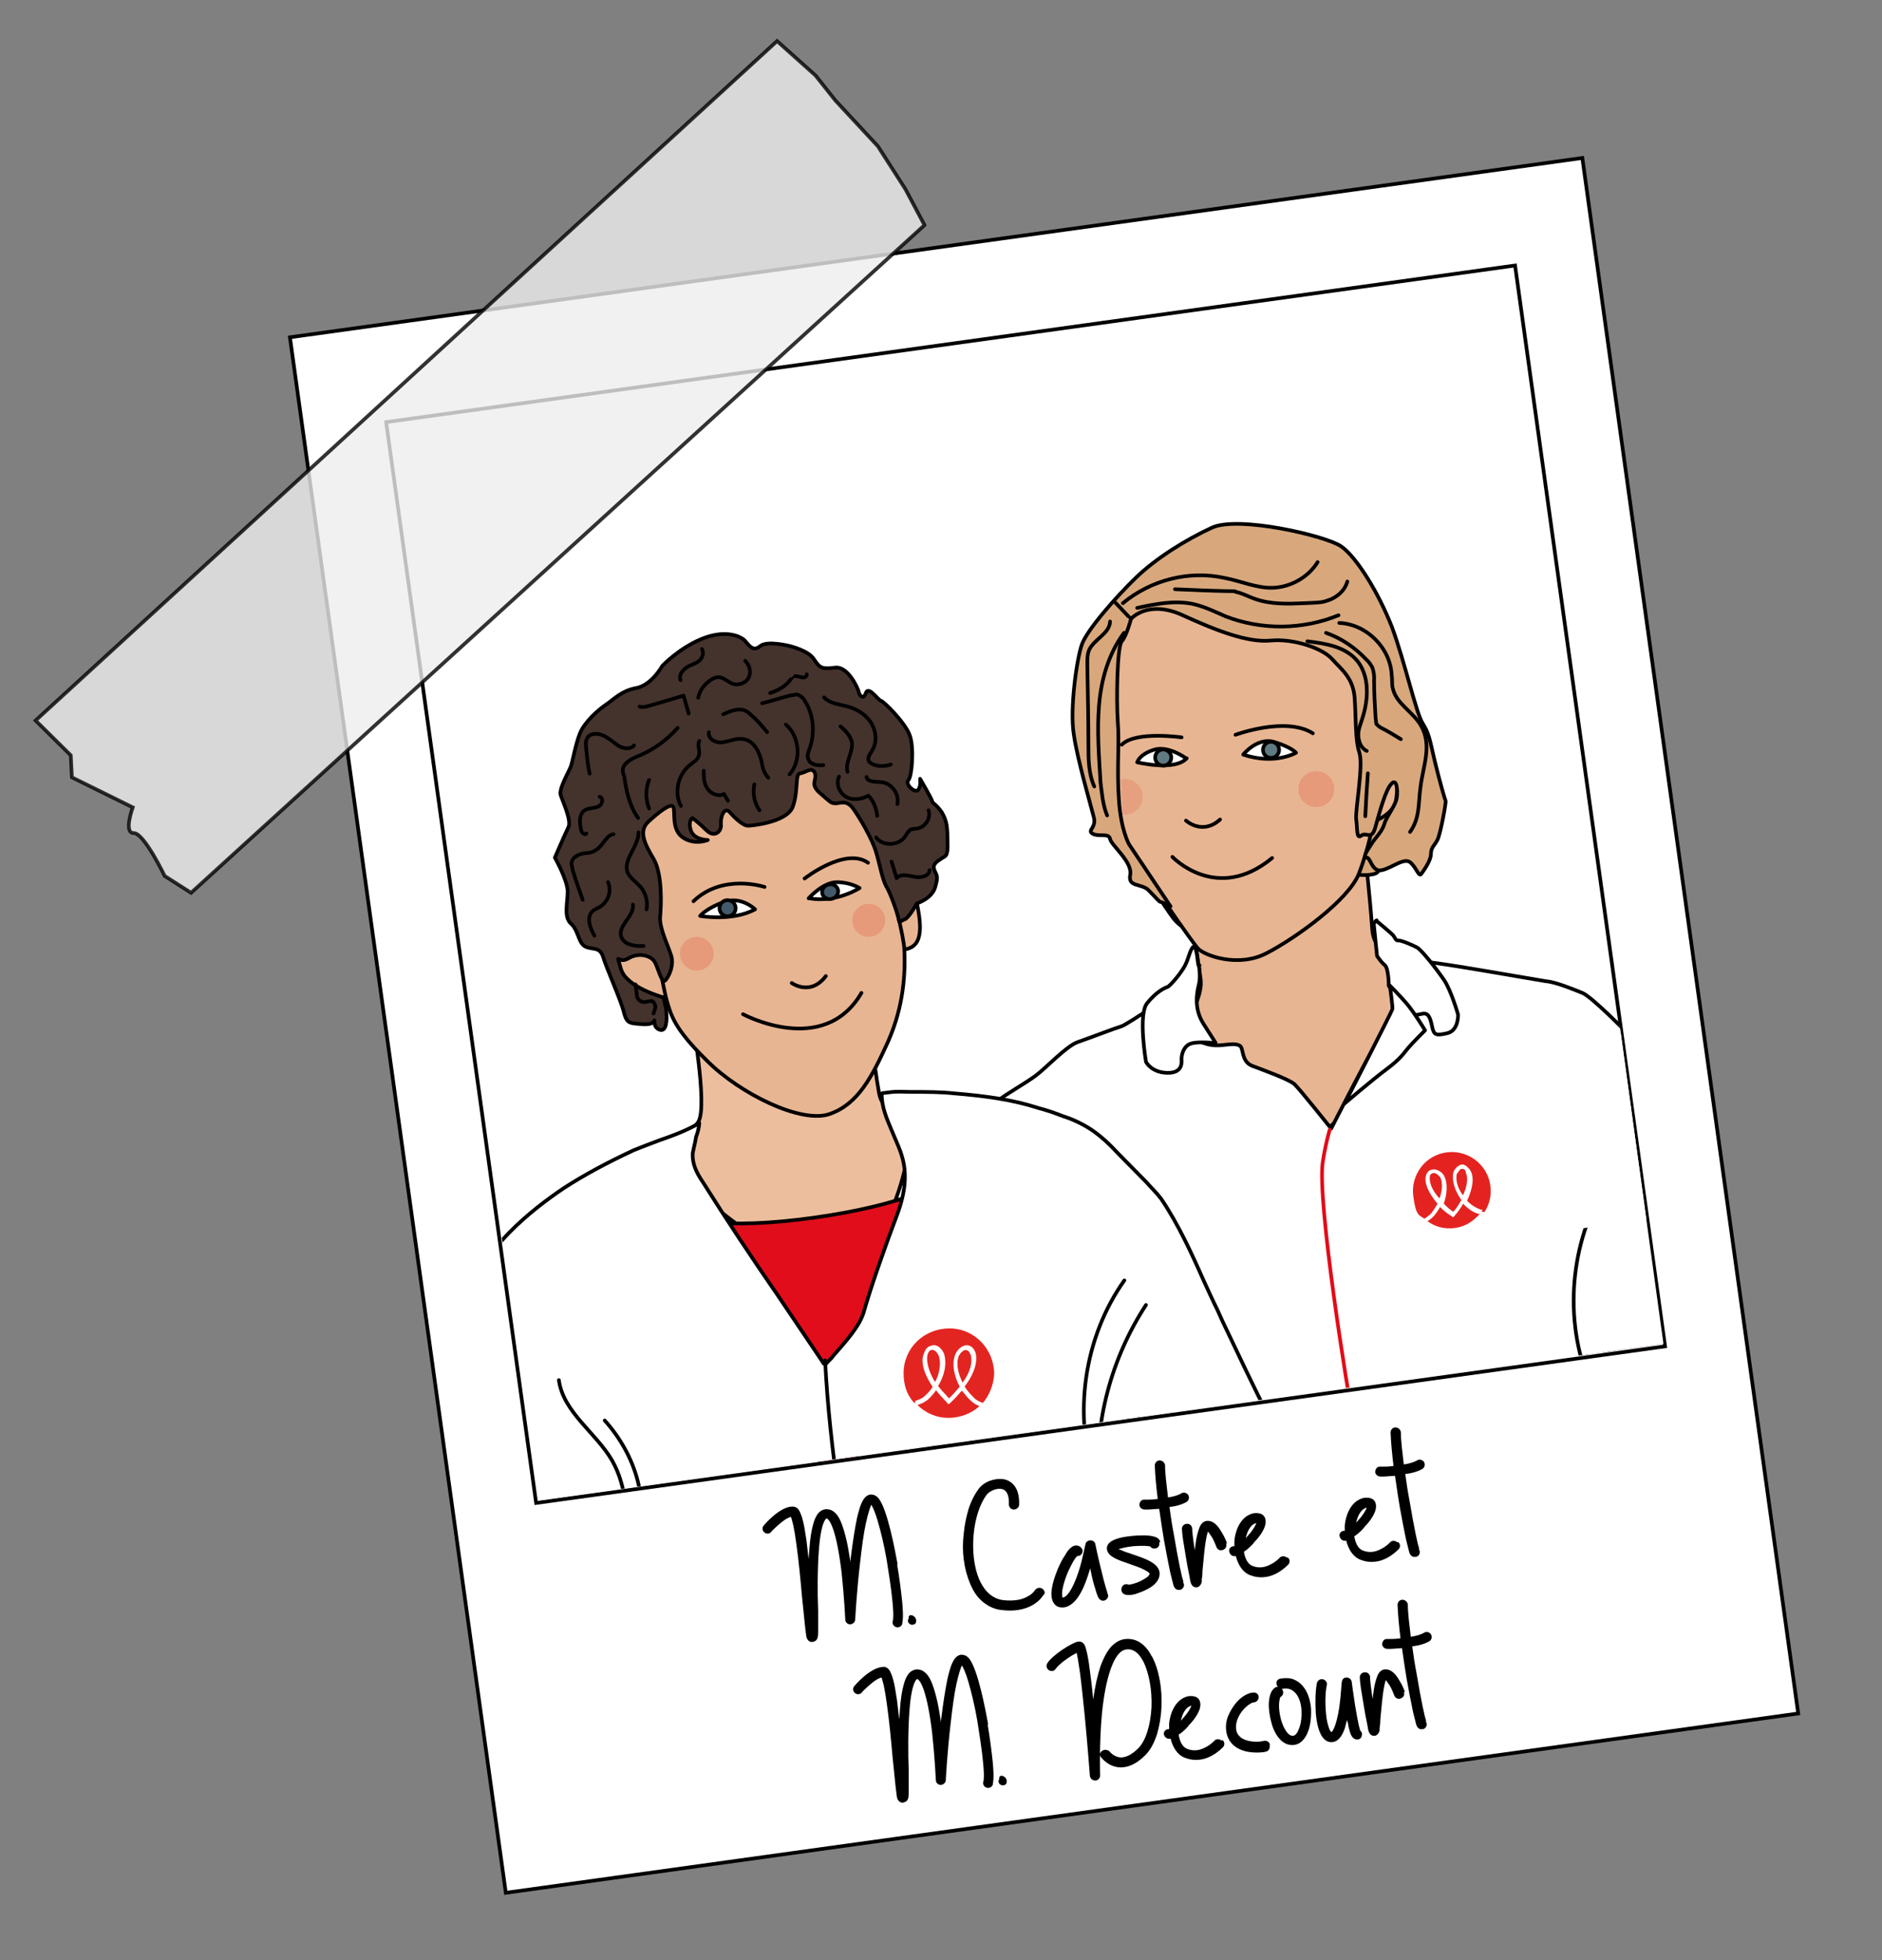 <?xml version="1.0" encoding="UTF-8"?>
<svg id="Calque_1" xmlns="http://www.w3.org/2000/svg" version="1.1" xmlns:xlink="http://www.w3.org/1999/xlink" viewBox="0 0 513.2 534.6">
  <rect x="0" y="0" width="513.2" height="534.6" fill="#808080" stroke="none"/>
  <!-- Generator: Adobe Illustrator 29.3.1, SVG Export Plug-In . SVG Version: 2.1.0 Build 151)  -->
  <defs>
    <style>
      .st0, .st1, .st2, .st3, .st4, .st5, .st6, .st7, .st8, .st9, .st10, .st11, .st12, .st13 {
        stroke: #000;
      }

      .st0, .st14, .st8 {
        fill: none;
      }

      .st0, .st9 {
        stroke-miterlimit: 10;
      }

      .st1 {
        fill: #883843;
      }

      .st1, .st2, .st3, .st4, .st5, .st7, .st8, .st15, .st10, .st11, .st12, .st13 {
        stroke-linecap: round;
        stroke-linejoin: round;
      }

      .st2 {
        fill: #d6d1ce;
      }

      .st16, .st5, .st15, .st9 {
        fill: #fff;
      }

      .st3 {
        fill: #edbe9d;
      }

      .st4 {
        fill: #e20d1b;
      }

      .st6 {
        fill: #ededed;
        opacity: .8;
        stroke-miterlimit: 10;
      }

      .st6, .st17, .st18, .st19 {
        isolation: isolate;
      }

      .st20 {
        clip-path: url(#clippath-1);
      }

      .st7 {
        fill: #5f7a83;
      }

      .st15 {
        stroke: #e30a18;
      }

      .st10 {
        fill: #e8b592;
      }

      .st18 {
        opacity: .5;
      }

      .st18, .st19 {
        fill: #e48163;
      }

      .st21 {
        fill: #e42320;
      }

      .st19 {
        opacity: .4;
      }

      .st11 {
        fill: #445a6b;
      }

      .st22 {
        clip-path: url(#clippath-2);
      }

      .st12 {
        fill: #d8a87c;
      }

      .st23 {
        clip-path: url(#clippath);
      }

      .st24 {
        fill: #e32521;
      }

      .st13 {
        fill: #44332c;
      }
    </style>
    <clipPath id="clippath">
      <polygon class="st14" points="105.3 115.1 413.2 72.2 453.6 366.5 147 409.2 105.3 115.1"/>
    </clipPath>
    <clipPath id="clippath-1">
      <rect class="st14" x="226" y="138.4" width="240" height="249" transform="translate(-33 50.3) rotate(-7.9)"/>
    </clipPath>
    <clipPath id="clippath-2">
      <path class="st14" d="M305.8,214.9c.1,1.9.2,4.4.3,6.3l.2,1.5c0,.1-.6.3-.6.4,0,0,.3.1.5.2l1.7-.2c1.1-.4,2.2-1.2,2.8-2.1.6-1,1-2.2,1.3-3.4.3-1.4.2-3-.6-4.2-.6-.8-1.4-1.4-2.3-1.9-1.1-.4-2.6-.8-3.7,0s.3.3.3,1.2v2.1Z"/>
    </clipPath>
  </defs>
  <g id="Calque_11" data-name="Calque_1">
    <g id="Calque_12" data-name="Calque_1">
      <g id="Calque_13" data-name="Calque_1">
        <g id="Calque_14" data-name="Calque_1">
          <g id="Calque_15" data-name="Calque_1">
            <g id="Calque_16" data-name="Calque_1">
              <g>
                <rect class="st9" x="106.9" y="65.3" width="355.8" height="428.3" transform="translate(-35.8 42) rotate(-7.9)"/>
                <rect class="st0" x="124.4" y="92.2" width="310.8" height="297.6" transform="translate(-30.6 40.9) rotate(-7.9)"/>
              </g>
              <path class="st6" d="M252.1,61.4L52.1,243.5l-7.2-4.6s-5.6-11.7-8.4-11.7c-2.9.1-.3-7-.3-7l-16.6-8.2-.3-6-9.6-9.5L211.9,11.2l10.5,9.4,5.4,6.8,11.6,12.5,7.5,11.7,5.2,9.8Z"/>
            </g>
          </g>
        </g>
      </g>
    </g>
  </g>
  <g class="st23">
    <g class="st20">
      <g id="Paul">
        <g>
          <path class="st1" d="M264.2,392.5c.7,5.2,1.9,10.4,3.9,15.3,1.1,2.9,2.7,5.5,3.3,8.6.3,2.2.1,4.2.4,6.2s.9,4.4,2.2,5.6c.7.5,1.3.8,1.8,1.5,1.4,1.9.6,4.6-.2,6.8-1,3.1-1.2,6.9.3,9.8,1.6,2.7,4.6,4.5,4.7,7.6.2,1.2-.2,2.5.5,3.3.6.8,1.5.5,2.3.7,1.5.4,2.8,2.1,3.2,4,.5,1.8.5,3.7.4,5.7.1.7,0,1.5.3,2,.4,1,1.4,1.4,2.2,1.9,1.5,1.1,2.3,2.9,3.1,4.7,5,10.5,11.4,20,18.8,27.9-7.4-32,15.9-89.3,7.3-121-1.2-4.4-18.8,2.6-21.5-.7-1.6-2-7.4,3.7-9.2,2.3-7.6-5.2-15-2.3-23.7,7.6v.3s-.1,0-.1,0Z"/>
          <path class="st1" d="M467.2,367c.9,5.2,1.8,10.5,1.6,15.6-.2,3.1-.8,6.1-.2,9.3.3,2.2,1.2,4.1,1.7,6.1.6,2,.6,4.5-.2,6-.4.6-1,1.3-1.3,2.1-.7,2.2,1.1,4.5,2.5,6.4,2,2.5,3.5,6.1,2.9,9.3-.5,3-2.7,5.7-1.9,8.8.3,1.1,1,2.2.7,3.3-.3.9-1.2,1-1.9,1.4-1.4.8-1.8,2.9-1.7,4.8.3,1.9,1,3.7,1.6,5.5.2.7.5,1.3.4,2,0,1-.8,1.7-1.4,2.5-1,1.5-1.1,3.5-1.3,5.5-1.2,11.5-4,22.6-8.4,32.6-3.8-32.6-45.2-78.8-47.8-111.4-.3-4.5,18.7-3.8,20-7.9.8-2.5,8.2.9,9.6-.9,5.4-7.5,13.4-7.3,24.8-.8h0Z"/>
          <ellipse class="st2" cx="330.6" cy="298.6" rx="2" ry="1.3" transform="translate(-70.3 492.8) rotate(-67.9)"/>
          <path class="st5" d="M298.8,394.5c14.1,52.9,3.5,123,20.2,176.4,4.9,5.9,12.9,8,20.4,9.5,47.2,8.4,97.3-2.8,135.3-30.1-.3-13-3-25.8-5.8-38.6-2.1-9.7-4.1-19.2-6.4-28.9-8-33.9-17.2-74.2-29.8-107.3,26.4-1,40.1-9,46.8-18.7-10.2-20.3-13.4-28.1-23.6-48.3-2.2-4.4-4.4-8.8-6.1-13.4-1-2.7-1.8-5.3-3.1-7.6-2.5-4.2-8.4-11-12.9-12.7-4.5-1.7-18-5.3-22.6-6.2-14.8-3.1-20.6,1.7-36.7,1.1,2.7,16.2,10.1,17.5,4.5,32.4-2.6,6.8-6.9,18.9-8.9,25.9-1.3,4.6-6.3,9.7-9.8,13.8-10.6-16.3-21.4-31.8-31.8-48.2-4.7-7.6-1.5-6.7-.8-16.3-12.6,6.4-26.4,6.5-32.7,11.5-9.8,7.5-13.9,4.7-21.6,14.3-6.4,7.9-11.4,16.8-12.6,27.1-1.7,15.3-1.4,25.6-5.1,40.5-2.2,9.4-.7,19-.9,28.3,5,3.3,36.1,2.4,44.2-4.1h-.2Z"/>
          <path class="st8" d="M289.7,346.7c1.2,8.6,9.9,13.9,14.1,21.4,4.1,7.1,4.1,15.6,4,23.8"/>
          <path class="st8" d="M301.7,357.5c4,4.6,7.4,10.1,8.8,16.1,1.6,5.9,1,12.6-1.7,18"/>
          <path class="st8" d="M439.8,320.2c-10.7,15.1-13.6,35.8-7.6,53.6"/>
          <g>
            <g>
              <path class="st10" d="M323.6,241.8s2.9,18.5,3.8,25.3c.9,6.8-8.4,18.6-8.4,18.6,0,0,6.9,30.9,30.5,28.2,23.5-2.7,36.8-50.5,36.8-50.5,0,0-11.3-.9-12.1-9.8-.6-8.9-2.2-23.2-2.2-23.2l-48.4,11.4h0Z"/>
              <g>
                <path class="st12" d="M302.6,218.4s2.2,12.6,4.8,15.3,8.9,11.4,8.9,11.4c0,0,2.2,3.4,3.7,5.4,1.6,2,4.4,4.2,7,1.8,2.6-2.4,24.3-4.3,25.7-4.3s15.4-10.7,16.4-9.9c.8.8,5.8.8,6.6-.3.6-1.1,6.8-5.9,7.5-6.3s1.6-18.9-1.9-21.1c-3.6-2.4-9.9,5.6-17.4,6.4-7.5.8-61.2,1.8-61.2,1.8h.1Z"/>
                <path class="st10" d="M317.2,162.9s-11.8-.7-12.8,14.1c-.9,14.8.9,23.2.4,28.3-.5,5.1-1.5,17.4,3.1,25.5,4.7,8.2,17.1,26.1,18.8,27.9,1.6,1.8,10.9,5.4,18.8,1.2,8.1-4.2,22.2-14.5,25-21.5,2.8-7.1,4-14.3,4-14.3,0,0,5.7-2,6.2-6s1-7.8-.6-11.9-8.1-9.6-9.2-17.5c-1.1-7.8,3-17.1-21.1-22.9-24.3-5.7-32.6-2.6-32.6-2.6h0Z"/>
                <path class="st8" d="M336.9,200.4s13.7-5.1,21.1-.4"/>
                <path class="st8" d="M322.2,201.1s-12.6-1.8-16.3,2"/>
                <path class="st8" d="M323.4,223.8s4.5,4.1,9.3-.3"/>
                <path class="st8" d="M319.7,233.7s12.1,12.8,27.2.3"/>
                <path class="st5" d="M339,205.8s3.9-4.9,8.6-3.4c4.8,1.5,5.8,2.9,5.8,2.9,0,0-5.7,3.4-14.4.5Z"/>
                <path class="st5" d="M323.4,206.8s-4.8-3.6-8.8-2.3-4.5,3.4-4.5,3.4c0,0,10.3,2.5,13.5-1.1h-.1Z"/>
                <circle class="st7" cx="346.6" cy="204.5" r="2.2"/>
                <circle class="st7" cx="317.2" cy="206.6" r="2.2"/>
                <path class="st12" d="M308.4,168.8s4.5-5.3,13.9-1.1c9.4,4.3,17.9,7.6,24.2,7s14.1,2.1,16.7,5c2.6,2.9,5.8,5.1,6.2,10.7s.1,11.4,1.3,14.9c1.1,3.5-1.1,15.3-.9,18,.4,2.6,0,5.7,1.4,4.6s2.9,1.5,3.9-2.5c1.1-4,2.8-10.1,4.3-11.6,1.4-1.7,1.8,1.5,1.5,3.7-.3,2.2-2.8,5.1-3.4,7.2s-2.4,3.7-3.4,5.3-2.7,3.9-1.5,3.9c1.2-.2,1.4,4.1,4.3,3.4s6.1-3.6,7.8-2,2.2,4,2.9,3,2.6-3.6,2.6-5.4,1-2.3,1.8-3.9,2.4-10.2,2.2-10.6-1.6-5.2-3-11c-1.4-6-1.5-7.3-3.3-10.2s-4.8-16.6-8.3-26.1c-3.7-9.5-9.7-19.2-13.9-22.1-4.2-2.9-28-8.4-35.2-5.1-7.2,3.3-15.3,8.4-20.7,13.6-5.4,5.2-13.4,14.3-14.8,18.3s-3.3,17.5-2.2,24.4c1,7.1,4.8,19.9,5.5,22.8.7,2.8-2,3.5-.3,4.4s4.4-.3,4.7,1.4,6.2,6.3,5.5,9.8c-.7,3.5,3.2,2.2,5.1,4.3,1.9,1.9,2.8,3.1,3.2,3.1s2.7,1.2,2.7,1.2l-11.3-16.9s-2.3-3.9-2.8-12.4c-.6-8.4.2-15.3-.3-21.1-.4-5.8-.2-20.5,1.1-21.9s2.6-6.4,2.6-6.4h-.3Z"/>
                <line class="st8" x1="304.2" y1="164.4" x2="307.7" y2="168.1"/>
                <path class="st8" d="M310.1,165.8c5-1.1,10.1-2.1,15.1-1.1,3.2.7,6,2.1,9,3.4,9.8,3.8,21,3.7,30.8-.3"/>
                <path class="st8" d="M306.2,164.5c7.6-6.3,18-9,27.6-6.9,4.5.8,8.9,2.9,13.4,2.7,4.8-.2,9.6-2.9,12.1-7"/>
                <path class="st8" d="M320.4,160.7c4.6.2,9,.4,13.6.5,4.6,0,2.1.2,3.3.3,1.7.4,3.1,1.2,4.8,1.8,4.5,1.6,9.1,1.4,13.8,1.2s4.7-.2,6.9-1c2.1-.9,4-2.6,4.6-4.9"/>
                <path class="st8" d="M356.5,174.9c4.9.6,10.2,1.4,13.5,5.2,3.5,4.2,3.2,10.6,1.5,15.8-.5,1.7-1.2,3.1-1.1,4.8s.8,3.4,2.3,4.1"/>
                <path class="st8" d="M361.6,172.6c4.2,1.5,7.9,4,11,7.3.7.6,1.2,1.4,1.6,2.1.4,1.1.6,2.4.5,3.6,0,3.4.2,6.6.4,10.1l.2,1.7c.4.5.8.8,1.3,1.1,1.9.9,3.5,2,5.4,3.1"/>
                <path class="st8" d="M365.2,169.9c7.4.3,14,6.8,14.3,14.3.2,1.2,0,2.5.3,3.5.9,4.3,5.6,6.4,7.8,10.4,2.9,5.2.5,10.8-.2,16.2-.7,4.6-.1,8.7-2.9,12.6"/>
                <path class="st8" d="M373,210.9c-.3,3.9-.5,7.8-.7,11.7"/>
                <path class="st8" d="M302.7,169.5c-.1,3.4-4.6,4.9-5.8,8-.4,1.1-.4,2.3-.4,3.6.1,7.3.3,14.6.3,22,0,3.8,0,7.8,1.6,11.4"/>
                <path class="st8" d="M306.5,172.6c-4.2,5.7-6.2,12.6-6.8,19.7-.6,7,0,14.1.4,21.1.4,3,.6,6.1,1.8,9"/>
                <circle class="st18" cx="359" cy="215" r="4.9" transform="translate(-26.2 51.6) rotate(-7.9)"/>
                <g class="st22">
                  <g class="st17">
                    <circle class="st19" cx="306.7" cy="217.3" r="4.9"/>
                  </g>
                </g>
              </g>
            </g>
            <g id="blouse">
              <g>
                <path class="st5" d="M256.5,358.3c.3.2.7-4.6.7-4.6,0,0,.6-34.7,4.2-39,3.6-4.5,7.3-7.8,9.4-9.5,2.1-1.8.9-4.4,1.9-5.4s7-4.4,9.8-6.5,8.4-8.1,11.4-9.1c2.9-1,10.2-3.8,11.9-4.3s16.7-10.8,16.7-10.8c0,0,.6,13,3.9,14.6s5.3,1.5,7.2,1.3,3.9-.5,4.7.4.3,4.2,3.2,5.3,10.1,3.7,11.5,5,10,12.1,10,12.1c0,0,11.7-23.1,13.4-24.9s3.1-6.4,3.4-7.4-1.1-10-1.1-10c0,0,7.6-3.1,10.4-3.1s29.7,4.8,32.4,5.2c2.7.2,7.5,2.2,10,3.2,2.5,1,12.2,10.8,13.4,12.2s12.1,23.8,14,28.1,7.8,19.2,7.8,19.2"/>
                <path class="st5" d="M326.9,263.2s.6,3.1,0,5.4-1.3,6.5,1.2,10.5,3.5,5.4,3.4,5.4-5.7-.7-7.4.4-1.9,3.2-1.9,3.9.5,3.9-3.9,3.8-5.8-3-5.8-3c0,0-2.2-12.9.3-16,2.5-3.1,4.8-4.2,5.5-4.4s3.7-3.7,4.8-5.8,1.3-4.1,2.2-5.1,1.3,3.8,1.3,3.8l.2,1.2h.3Z"/>
                <path class="st5" d="M375.4,251.2s4,3.3,4.5,3.9.7,1.5,1.4,1.4,3.8,1.2,5.1,1.9,5.5,6.1,7.4,8.9,3.8,9.4,3.8,9.4c0,0,.2,4.4-3,5.1-3.1.7-3.6.5-4.1-1.9s-1-3.8-2.7-3.4-2.3.3-2.3.3l-6.8-7.9s0-4.8-1.1-5.7-2.1-2.5-2.1-2.5l-.9-8.8.5-.7h.3s0-.2,0-.2Z"/>
                <path class="st5" d="M366.6,301s7.6-6.5,11.5-9.4,4.8-4.5,5.9-5.8,4.6-4.8,4.6-4.8c0,0-3.1-5.1-5.1-7.4s-4.5-4.8-4.5-4.8c0,0,.8,5.8.7,6.4s-13,25.7-13,25.7h-.1Z"/>
                <g>
                  <path class="st21" d="M399.7,319.5c-.2-.6-.7-.8-1.3-.7s-1.2.6-1.4,1.5c-.5,2,.4,4.2,1.7,6.2,1.6-3.2,1.6-5.5,1-6.7"/>
                  <path class="st21" d="M399.1,328.1c-.6,1-1.3,2.2-2.3,3.3l-.4.5-.5-.4c-1.3-1-2.3-1.7-3.1-2.5-.5.9-1.1,1.8-1.6,2.4s-1.4,1.4-2,1.6c2.1,1.6,4.7,2.3,7.6,1.9s5-1.9,6.8-3.9c-.7,0-1.5-.5-2.3-1s-1.5-1.1-2.2-1.9"/>
                  <path class="st21" d="M392.5,320.8c-.6-.8-1.3-1.1-1.8-1.1s0,0,0,0c-.6,0-.8.6-1,1-.4,1.4.5,3.6,2.8,6.2.9-2.3,1-4.7,0-6.5"/>
                  <path class="st21" d="M392.3,328.3c-2.8-3.1-3.7-5.8-3.2-7.5.3-.9.9-1.7,1.7-1.8s2.1.3,2.9,1.5h0c1.2,2.2.9,5.2,0,7.8.8.8,1.7,1.7,3,2.5,1-1,1.6-2.3,2.2-3.2-1.6-2.1-2.7-4.9-2.2-7.2h0c.5-1.4,1.3-2.2,2.3-2.2.9-.1,1.7.5,2.1,1.3.8,1.5.7,4.3-1.1,8.1.7.8,1.5,1.4,2.3,2,1,.6,2,.9,2.5,1,1.3-2.1,2-4.5,1.6-7.3-.8-5.8-6.2-9.8-12-9s-9.8,6.2-9,12c.8,5.8,1.6,4.9,3.6,6.5.6,0,1.4-.8,2.1-1.6.6-.7,1.2-1.6,1.7-2.6"/>
                  <path class="st16" d="M404.4,330c-.6,0-1.5-.4-2.5-1-.8-.5-1.6-1.2-2.3-2,1.8-3.8,2-6.6,1.1-8.1-.6-.8-1.4-1.4-2.1-1.3s-1.9.9-2.3,2.2h0c-.5,2.4.6,5.2,2.2,7.5-.6,1-1.2,2.1-2.2,3.2-1.3-.7-2.2-1.8-3-2.5,1-2.5,1.3-5.5.1-7.5h0c-.9-1.2-1.9-1.8-2.9-1.5-.9.1-1.5.9-1.7,1.8-.4,1.7.5,4.3,3.2,7.5-.5.9-1.1,1.8-1.7,2.6-.8.8-1.7,1.4-2.1,1.6l.8.6c.7-.2,1.3-.9,2-1.6s1.1-1.5,1.6-2.4c.8.8,1.9,1.8,3.1,2.5l.5.4.4-.5c1-1.3,1.7-2.3,2.3-3.3.7.8,1.5,1.4,2.2,1.9s1.7.9,2.3,1l.6-.8M392.7,327.1c-2.4-2.6-3-4.9-2.8-6.2,0-.6.5-.9,1-1h0c.6,0,1.2.4,1.8,1.1,1,1.8.7,4.2,0,6.5M397.3,320.2c.5-.9,1-1.5,1.4-1.5s.9.3,1.3.7c.8,1.2.5,3.6-1,6.7-1.5-2-2.2-4.2-1.7-6.2"/>
                </g>
              </g>
              <path class="st5" d="M282.5,308.1c2,4.6,3.1,8.4,3.7,11.1,2.4,8.8,1.1,9.7,3.5,16.7,1,2.8,2.1,5.9,3.1,10.7l.6,4.6"/>
              <path class="st15" d="M362.6,308.1c-.8,2.8-1.4,5.6-1.9,8.8-1.6,10.8,6.9,63.3,8.3,70.4"/>
            </g>
          </g>
        </g>
      </g>
    </g>
    <g id="Paul1">
      <g>
        <g>
          <g>
            <path class="st3" d="M188.3,275.2s4.9,26.5,2.1,30.8c-2.8,4.3-13.3,6.4-13.3,6.4,0,0,33.8,37.1,52.1,31.8,18.5-5.4,19.9-41.5,19.9-41.5,0,0-8.1,2.6-9.4-4.6s-3.8-27.6-3.8-27.6l-47.6,4.6h.2Z"/>
            <g>
              <path class="st10" d="M181.8,259.1s-8.6-11-11.7-7-3,8.8.2,14.3,9.7,7.7,11.4,5.2c1.7-2.7,0-12.6,0-12.6h0Z"/>
              <path class="st10" d="M241.4,245.5s5.6-12.5,7.5-4.3c1.9,8.2,3.4,14.9-.3,17.1-3.8,2.1-5.1-1.9-5.7-2.7-.6-1.1-1.4-10.1-1.4-10.1h-.1Z"/>
              <path class="st10" d="M204.5,210.2s-33.8,6.6-31.2,19.5c2.7,12.8,7.3,38.9,8.5,43.1,1.2,4.2,2.1,7.8,11.1,16.6,8.9,8.9,25.7,17.2,33.4,14.4,7.7-2.7,11.5-10.1,15.9-19.8,4.3-9.8,4.7-18.7,4.4-25.1-.3-6.6-10.3-42.4-14.4-47.4-3.9-5-20.5-9.5-27.6-1.4h0v.2Z"/>
              <path class="st13" d="M204.2,225.2s10.3-.7,12-5.2c1.6-4.5.5-9.2,2.1-9.1,1.4-.2,3.1-1.9,3.9-.1.7,2-1.5,3,1.4,5.5s2.9,2.7,4.1,2.8c1.2.1,3.1-1.2,5,1.5s5.1,8.1,6.2,11.8,1.6,7,2.7,9.2c1.3,2,3.4,8.3,3.5,9.3s.5.2,1.7-.2c1.2-.6,3.2-4.3,3.2-4.3,0,0,4.1-1.3,5-4.4s.5-3-.2-4.7,1-2.5,2-3.2c.9-.7,1.7-.2,1.6-4.2s0-5.7-1.6-8.4c-1.8-2.5-2.4-2.2-2.6-3s-3.3-6.1-3.3-6.1c0,0,.3,1.9-.5,3s-3.7-1.5-2.7-2.6,1.6-8.9.4-12.2c-1.2-3.5-7.2-9.4-7.9-9.5s-3.4-4.2-4.1-2.1-1.8.5-1.9-.2-2.9-7.4-6.7-6.7c-3.7.5-4.1-.2-5.6-2.4-1.5-2.3-6.5-3.5-6.5-3.5,0,0-6.2-1.6-8.1,0s-2.9,0-4.2-1.5c-1.4-1.4-5.7-3-11.9-.4s-10.6,7.3-10.6,7.3c0,0-2.8,5.1-6.9,6-4.2.7-6.4,3.2-8.5,4.6s-5.9,4.8-7.1,7.9-1.9,7.3-2.4,8.8-3.4,6.2-2.8,8,3,6.9,2.1,8.7-3.7,8.3-3.7,8.3c0,0,3.3,5.8,3.5,9.1,0,3.2-1.2,7.2,1,9,2,1.9,1.9,5.3,3.9,6.2s3.9-.1,4.8,2.9,4.9,11.9,5.6,14.9c.7,2.8,1.4,3,3.5,3.2,1.9.2,4.2.4,4.7-.7s-.6,1.8,1.8,2.4c2.4.4,1.5-5.9,1.5-5.9l-.7-3s-10.2-2.7-11.6-7.8-.9-1.1,2-2.8c2.8-1.7,5.9-.8,7,.6s2.1,6.7,3.2,5.3c1.1-1.3,2.2-4.1,1.6-6.4s-3.3-7.6-3.1-10.7c.3-3.1.7-11.8-1.8-16s-4.1-7.6-1.4-10.1,6.2-5.3,6.8-4-.6,6.1,2.6,8.3,6.8.7,6.8.7c0,0-3.7,0-4.6-2.6s.4-3.4.4-3.4c0,0,1.6,1.1,3.8,3.3,2.2,2.2,4.2.4,4-1.6s.9-4.8,2.3-3.4c1.6,1.8,3.8,3.9,5.2,3.8h0Z"/>
              <path class="st8" d="M208.5,241.9s-11.4-3.8-19.4,3.9"/>
              <path class="st8" d="M219.4,239.6s11.1-8.7,17.3-4.3"/>
              <path class="st8" d="M215.9,268.1s5.1,3.7,9.3-1.9"/>
              <path class="st8" d="M202.6,276.6s22,11.9,32.3-5.8"/>
              <path class="st5" d="M220.6,244.9s3.8-4.3,7.6-4.3c3.7,0,6.2,1.6,6.2,1.6,0,0-6.3,4.1-13.7,2.8h-.2Z"/>
              <path class="st5" d="M205.9,248s-3.7-3.7-8.5-2-6.5,3.8-6.5,3.8c0,0,8.7,1.6,15-1.8Z"/>
              <circle class="st11" cx="198.4" cy="247.7" r="2.2"/>
              <ellipse class="st11" cx="226.5" cy="243" rx="2.2" ry="2" transform="translate(-55 66.6) rotate(-14.9)"/>
              <path class="st8" d="M193.3,199.7c-.3,2,2.2,3.1,4,2.7,1.9-.3,3.6-1.2,5.6-.8,2.7.5,4.2,3.5,4.8,6.2.2,1.6.7,3.1,1.8,4.3"/>
              <path class="st8" d="M190.7,202.1c-.7,1.3.4,2.7-.2,4.1-.3,1.1-1.5,1.7-2.3,2.4-3.3,2.5-4.5,7.7-2.5,11.2"/>
              <path class="st8" d="M191.9,210.2c0,1.8,0,3.5,1.1,5,.9,1.3,3,2.2,4.4,1.3.4.7.8,1.4,1.1,1.9"/>
              <path class="st8" d="M190.4,190.3c.4-2.1,1.8-3.9,3.8-5.1.4-.2.8-.4,1.4-.5,1.4-.2,2.8,1.2,4.2,1.8,1.5.5,3.6-.2,4.3-1.6.8-1.4.4-3.4-.9-4.7"/>
              <path class="st8" d="M197.2,194.8c1.8-.8,3.9-1.7,5.7-1.1.8.3,1.3.7,1.8,1.2,1.7,1.4,3.1,3.1,4.5,4.8"/>
              <path class="st8" d="M207.8,191.8c2.5-.6,4.9-1.4,7.6-2.1l1.9-.3c1.1.3,1.9,1.1,2.3,2,2.3,3.6,2.6,8.4,1.3,12.4-.4,1.2-1,2.3-.4,3.4.6,1.4,2.4,1.6,4,1.5"/>
              <path class="st8" d="M214.3,197.6c3.8,3.3,4.3,9.8,1,13.6"/>
              <path class="st8" d="M205.7,213.9c-.5,2.4,0,5.1,1.4,7.1"/>
              <path class="st8" d="M184.8,198.5c-2.9,3.3-6.5,5.9-10.5,7.6-1.8.7-3.9,1.7-4.4,3.4-.2.8,0,1.5.3,2.2.6,4,1.4,8,3.8,11.4"/>
              <path class="st8" d="M177,212.7c-1,2.5-1,5.3,0,7.8"/>
              <path class="st8" d="M210,189c2.1-.6,4.3-1.9,5.6-3.7s.5-.8.9-.9,1.3.1,2,.3,1.5,0,1.5-.8"/>
              <path class="st8" d="M224.7,190.2c1.7,1.8,4.5,1.9,6.8,2.6,2.4.7,4.9,2.3,6.2,4.6,1.3,2.3,1.5,5.2,0,7.5-.5.8-1.2,1.8-.8,2.6,0,.3.5.5.8.8,1.6.8,3.5.8,5.2.2"/>
              <path class="st8" d="M229.2,198.1c1.3,1.1,2.7,2.6,3.1,4.3.4,2.7-1.9,5.4-1.2,8.1"/>
              <path class="st8" d="M228.8,211.8c-.9,1.9,0,4.4,1.9,5.5,1.9,1.1,4.2.7,6.1-.3,1.4,1.4,2.2,3.5,2.4,5.5"/>
              <path class="st8" d="M236.3,211.9c.2,1.4,2.4,1.3,3.9,1.4,2.8.2,5.1,3.1,4.5,6"/>
              <path class="st8" d="M238.9,228.4c1.8,2.5,6.3,2.3,8-.4.4-.6.8-1.4,1.5-1.8l1.2-.2c2.5,0,4.4-2.8,3.6-5"/>
              <path class="st8" d="M174.1,227c.1,3.9-4.4,7.5-2.9,11.1.8,1.5,2.4,2.6,3.5,3.8,1.4,1.7,2,4,1.6,6.1"/>
              <path class="st8" d="M172.6,246.7c.4,3.2-4.2,5.7-3.2,8.8.8,2.2,3.7,2.6,6.1,2.5"/>
              <path class="st8" d="M167.3,227.5c-2,.3-2.8,3-4.6,4.2s-2.5.8-3.8,1.1-2.7,1-3,2.3c-.2.8.2,1.4.3,2.3.8,2.7,1.7,5.2,2.7,8"/>
              <path class="st8" d="M187.8,194.6c-.5-1.7-.9-3.2-1.4-4.9-3.4,1.1-6.8,2-10.1,3-.7.1-1.4.2-1.9,0"/>
              <path class="st8" d="M185.6,185.5c-.6-1.2.4-2.5,1.4-3.3s2.5-1.1,3.4-1.8c1.1-.7,1.7-2.3,1-3.4"/>
              <path class="st8" d="M172.9,203.3c-1,1.2-3.1.9-4.4,0s-2.5-2-4-2.7-3.5-.7-4.3.6c-.5.8-.5,1.7-.4,2.5.3,2.4.4,4.9,1,7.3"/>
              <path class="st8" d="M163.5,217.3c1.2.3.8,2.2-.4,2.7s-2.4.3-3.5.9c-1.8,1-1.6,3.6-1.1,5.6.1.7,1.2,1.4,1.4.8"/>
              <path class="st8" d="M243.1,235c.5,1.4.9,3,1.4,4.5,1.1-1.3,3.1-.7,4.8-.4,1.7.4,4.1-.1,4.2-1.8"/>
              <path class="st8" d="M165.8,240.6c1.1,2.5,0,5.4-2.3,6.8-.7.4-1.4.6-1.9,1.1-1.8,1.6-.7,4.6.5,6.7"/>
              <path class="st8" d="M173.3,268.5l.4,3.2c.1,1,1.4,1.9,2.6,1.5l1.2-.2c.7-.1,1.1.9,1.2,1.4s-.3,1.4-.5,2"/>
              <circle class="st18" cx="190" cy="260.1" r="4.6"/>
              <circle class="st18" cx="236.9" cy="251" r="4.5"/>
            </g>
          </g>
          <g>
            <path class="st4" d="M168.3,322.1s5.7,16.7,53.6,10c47.9-6.7,46-22.4,46-22.4l-38.2,97.2-61.4-84.6h0Z"/>
            <path class="st5" d="M261.4,616.5c-19.3,2.7-38.7,2.3-57.6-.9-7.4-1.3-15.4-3.4-20.5-9.3-1.6-5.3-3.1-11-4.4-16.8-4.9-23.4-5.4-47.4-6.1-70.9v-5c-.4-12.9-.8-25.3-2-38l-.4-3.2c-.8-11-1.8-23.7-5.7-33.8,0-.1,0-.3-.3-.4h-.6c-1.9,1.4-4.7,2.3-8.3,2.8h0c-3.7.5-7.9.5-11.1.5-7,0-13.6-1-19.9-3.1-.6-.2-1.2-.4-1.7-.8l-.2-1.7-.6-16.9c-.3-5-.5-10-.2-14.9.4-8.7,1.8-17.7,2.8-24.9.5-3.6,1-7.5,1.4-11,.4-4.6,1.1-9.2,1.8-13.6,2.7-13.4,17.5-24.9,26-30.6,5.4-3.5,11.7-6.9,19-10.3,2.2-.9,4.6-1.8,7-2.7,3.8-1.3,7.7-2.8,10.9-4.7-.1,1.2-.4,2.5-.9,3.8-.2,1.5-.6,2.7-.9,4.4-.2,2.8,1,5.3,2.7,7.8,6.6,10.5,13.6,21,20.5,31,4,5.9,8.2,12.2,12.4,18.4,0,.1,0,.3.5.2h.3c.5-.7,1.3-1.2,1.8-2,3.4-3.9,7.4-8.2,8.5-12.3,1.9-6.7,6.1-18.6,9.1-26.5,2.2-6,2.7-11.1,1.2-15.9-.5-1.8-1.4-3.6-2.2-5.6-1.3-3.2-3-6.6-3.2-10-.2-1.4,0-1.5.4-1.5l1.7-.2c2-.3,3.9-.1,6-.1,4.3,0,7.9,0,11.6.4,8.5.7,15.9,1.7,23,4,2.3.6,4.6,1.4,6.6,2.2,2.3.7,5,1.9,7.5,3.5,2.9,1.9,5.5,4.4,7.7,6.8l7.4,7.5c1.4,1.6,2.9,3,4.2,4.7,4.6,6.8,8.2,14.6,11.6,22.3,1.3,2.8,2.5,5.5,3.8,8.1l1.3,2.9c4.2,8.8,8.5,18,13,26.8-6.6,9.3-18.4,15.3-35.4,17.7-17,2.4-7.8.9-12,1.1h0c-.1,0-.3,0-.4.2,0,0-.1.3,0,.4,12.3,32.3,21.3,71.1,29.3,105l1.1,5c2.2,9.8,4.5,19.8,6.6,29.6,2.7,12.8,5.7,26.1,5.9,39.2-23.2,16.7-51,27.5-80.4,31.6h.7c0-.1,0-.2,0-.2Z"/>
            <path class="st8" d="M152.4,376.4c1.2,8.8,10.1,14.3,14.5,21.9,4.1,7.2,4.3,16,4.1,24.4"/>
            <path class="st8" d="M164.9,387.4c4.2,4.7,7.4,10.3,9,16.5s1.2,13-2,18.6"/>
            <path class="st8" d="M306.6,349.2c-11,15.5-14.1,36.6-7.9,54.9"/>
            <path class="st8" d="M312.5,355.9c-9.4,14.4-14.2,32-12.9,49.3"/>
            <path class="st8" d="M225,371c2.4,48.7,17.5,104.5,23.3,152.8,2.6,21.6,3.9,43.5,9.3,64.6,2.3,9.1,5.4,18,6.3,27.3"/>
          </g>
        </g>
        <g id="Logo_Médiprix_2022_réseaux_sociaux">
          <g>
            <path class="st16" d="M272.4,374.5c-.1,7.5-6.3,13.5-14,13.4-7.5-.1-13.5-6.3-13.4-14,.1-7.5,6.3-13.5,14-13.4,7.5.1,13.5,6.3,13.4,14"/>
            <path class="st24" d="M264.7,369.4c-.1-.7-.6-1.1-1.2-1.3-.6,0-1.5.5-2,1.5-.9,2.2-.3,4.9,1,7.5,2.5-3.4,2.8-6.1,2.3-7.8"/>
            <path class="st24" d="M262.2,379.3c-.9,1-2,2.3-3.2,3.4l-.4.3-.3-.4c-1.2-1.3-2.4-2.5-3.1-3.5-.7,1-1.5,2-2.3,2.7-.9.7-1.9,1.1-2.7,1.4,2.2,2.2,5.2,3.5,8.4,3.5s6.3-1.2,8.5-3.2c-.8-.3-1.7-.8-2.6-1.7-.7-.6-1.4-1.7-2.3-2.6"/>
            <path class="st24" d="M256.1,369.8c-.4-1-1.1-1.6-1.8-1.7s0,0,0,0c-.6,0-1,.4-1.3,1.1-.5,1.5-.1,4.3,2,7.8,1.4-2.5,2.1-5.3,1.2-7.5"/>
            <path class="st24" d="M254.3,378.2c-2.8-4.2-3.2-7.3-2.3-9.2.4-1.1,1.3-1.9,2.2-1.9,1.2-.2,2.3.7,3,2.2h0c1.1,2.8.1,6.1-1.6,8.9.7,1.1,1.8,2.2,3,3.4,1.3-1.1,2.2-2.4,3.1-3.4-1.4-2.7-2.3-6.1-1.2-8.8h0c.7-1.6,1.9-2.3,3.1-2.2.9,0,1.9.8,2.2,2,.7,2,.1,5.3-3,9.2.6.9,1.3,2,2.3,2.8,1,.9,2.1,1.5,2.7,1.7,1.9-2.2,3.1-5,3.3-8.1,0-6.8-5.3-12.5-12.2-12.5s-12.5,5.3-12.5,12.2c0,3.1.8,5.9,2.9,8.1.7-.1,1.8-.5,2.7-1.4.8-.7,1.7-1.7,2.3-2.7"/>
            <path class="st16" d="M268,382.6c-.6-.2-1.8-.6-2.7-1.7-.8-.8-1.7-1.8-2.3-2.8,3-3.9,3.6-7.1,3-9.2-.4-1.1-1.1-1.9-2.2-2-1-.1-2.3.6-3.1,2.2h0c-1.2,2.8-.3,6.1,1.2,8.9-.7,1-1.9,2.2-3.1,3.4-1.1-1.3-2.2-2.3-3-3.4,1.7-2.7,2.5-6.1,1.6-8.9h0c-.7-1.5-1.9-2.4-3-2.2s-2,.7-2.2,1.9c-.7,2-.3,5.2,2.3,9.2-.6,1-1.5,2-2.3,2.7-.9.9-2.2,1.2-2.7,1.4,0,.3.5.7.9.9.7-.1,1.8-.7,2.7-1.4.8-.7,1.7-1.7,2.3-2.7.9,1.1,1.9,2.4,3.1,3.5l.3.4.4-.3c1.3-1.2,2.3-2.4,3.2-3.4.6.9,1.3,2,2.3,2.6.8.8,1.9,1.3,2.6,1.7.2-.3.5-.5.9-.9M254.9,377c-2.4-3.5-2.6-6.2-2-7.8.2-.6.7-1.1,1.3-1.1h0c.6,0,1.3.6,1.8,1.7.7,2.1.2,5-1.2,7.5M261.5,369.7c.6-1,1.4-1.7,2-1.5.4,0,.9.5,1.2,1.3.5,1.7.2,4.4-2.3,7.8-1.2-2.5-1.8-5.3-1-7.5"/>
          </g>
        </g>
      </g>
    </g>
  </g>
  <g>
    <path d="M244.6,426.4c.6,3.6,1.1,7.3,1.4,10.3.5,5,0,5.9,0,6.3-.3.7-1.1,1-1.8.7-.7-.3-1-1.1-.7-1.8,0-.1.3-1.2-.2-5.7-.3-3.1-.9-6.9-1.5-10.7-.7-4.1-1.6-7.7-2.4-10.5-.8-2.8-1.5-4.1-1.8-4.6-.3.6-.8,2-1.5,5.1-.6,2.8-1.1,6.5-1.6,11-.9,7.7-1.3,15.2-1.3,15.2,0,.7-.7,1.3-1.4,1.3-.7,0-1.3-.6-1.3-1.3,0,0-.3-6.2-1-12.8-1.4-11.5-3.1-14.1-3.9-14.7-.1,0-.2-.1-.2-.1,0,0-1.5.5-2.1,8.6-.4,5.3-.4,11.8-.2,16.6v5c0,1.9,0,2.6-.7,3.2-.2.1-.5.2-.7.3-.2,0-.4,0-.6,0-1-.3-1.2-1.2-1.3-2l-.3-2.5-.8-7.8c-.4-4.6-.9-9.8-1.5-14.1-.3-2.3-.6-4.1-.9-5.5-.3-1.2-.5-1.9-.6-2.2-.5.1-1.5.5-3.1,1.9-1.3,1.1-2.3,2.1-2.3,2.2-.5.6-1.4.6-1.9.1-.6-.5-.6-1.4-.1-1.9,0,0,1.1-1.3,2.5-2.5,2.1-1.8,4-2.7,5.5-2.6.5,0,1.3.3,1.8,1.4.2.5.5,1.1.7,1.9.4,1.3.7,3.2,1.1,5.8.2,1.6.4,3.4.6,5.2l.2-2.6c.2-3.1.6-5.4,1.1-7.1.3-1.1.7-1.9,1.1-2.5.7-1,1.6-1.3,2.2-1.4.6,0,1.5,0,2.4.8,1.3,1,2.2,3.2,3.1,6.7.5,1.9.9,4.3,1.3,7v-.6c.6-4.8,1.2-8.7,1.8-11.5.4-1.7.8-3.1,1.2-4,.4-.9,1.1-2.2,2.4-2.4.6,0,1.5,0,2.4,1.2,2.3,3.1,4.3,13.6,5.1,18Z"/>
    <path d="M248.3,443c-.4-.1-.8-.6-.7-1.1,0-.2,0-.3.2-.4-.1-.5,0-.9.5-1,.5,0,.9.2,1.3.7.2.4.3.7.2,1.1,0,0,0,.2-.1.3,0,.2-.4.6-1.3.5Z"/>
    <path d="M284.5,435c0,.1-1.9,3.4-7,4.1-1.3.2-2.7.2-4.4,0-2-.2-3.8-1.1-5.3-2.4-1.4-1.2-2.5-2.9-3.3-4.9-.8-1.9-1.4-4.1-1.7-6.5-.3-2.2-.3-4.6,0-7,.2-2.4.7-4.6,1.3-6.7.7-2.2,1.7-4.1,2.8-5.6.7-.9,1.9-1.8,3.2-2.2,1.5-.5,3.1-.6,4.3-.2,1.4.5,3.7,2,3.5,6.8,0,.7-.7,1.3-1.5,1.3-.7,0-1.3-.7-1.3-1.4.1-1.6-.2-3.6-1.6-4.1-1.5-.6-3.7.5-4.4,1.4-1.9,2.5-3.2,6.5-3.6,10.9-.4,4.5.1,8.9,1.5,12.2,1,2.3,2.9,5.2,6.5,5.7,2.8.3,5.1,0,6.9-1.1,1.3-.7,1.8-1.6,1.8-1.6,1.4-1.7,3.4.3,2.4,1.3Z"/>
    <path d="M301.8,434.3c.5.5.5,1.3,0,1.8-.5.6-1.4.6-1.9.1-.4-.3-.7-1-1.3-3.1-.4-1.2-.8-2.8-1.2-4.8,0-.2-.1-.4-.1-.6l-.6,1.9c-1.8,5.6-4,8.4-6.6,8.8h-.3c-1.4.1-2.5-.7-2.9-2.2-.7-2.4.7-6.2,1.5-8.2.6-1.4,1.3-2.8,2-3.8,1-1.8,1.7-2.2,2.2-2.5.8-.4,1.8-.2,2.3.5.5.5.4,1.4-.2,1.9-.3.2-.7.3-1,.3-.4.4-1.1,1.4-2,3.3-1,2-1.7,4.2-2,5.9-.2,1.4,0,2,0,2.1h0c1.1,0,2.7-1.9,4.4-7,1.2-3.7,1.8-7.5,1.9-7.5,0-.6.7-1.1,1.3-1.1.7,0,1.3.4,1.4,1.1,0,0,.6,3,1.4,6.2,1.3,5.5,1.8,6.7,1.9,7Z"/>
    <path d="M316.1,420.7c.2.8-.3,1.5-1,1.6-.5.1-1.1,0-1.4-.5-.5-.2-2.3-.3-4.7-.1-2,.2-3.3.6-4,.8l.8.3c.8.4,1.9.7,3,1.1,3.6,1.2,7,2.4,7.4,4.9.1.9-.1,2.4-2,3.8-1.4,1-3,1.6-3.9,1.9-.7.3-1.4.4-1.9.5h-.2c-.4,0-1.8.2-2.3-.9-.3-.7,0-1.5.6-1.9.4-.2.9-.2,1.2,0,.4,0,1.3-.2,2.4-.6,1.3-.5,2.4-1.2,3-1.7.1-.2.4-.5.4-.7,0,0-.1-.4-1.5-1.1-1.1-.6-2.7-1.1-4.1-1.6-3.2-1.1-5.5-1.9-6-3.7-.2-.7,0-1.5.7-2.1,1.2-1.1,3.9-1.6,6-1.8,2-.2,4.7-.3,6.2.2,1.1.3,1.5,1,1.6,1.4Z"/>
    <path d="M322.6,431.5c.3.4.3.8.2,1.2-.2.5-.6.9-1.1.9-.2,0-.4,0-.6,0-.9-.3-1.1-1.1-1.3-2-.2-.7-.4-1.6-.7-2.8-.5-2.3-1.1-5.5-1.7-8.8-.3-1.8-.8-5-1.3-8.5l-3,.2c-.4,0-.7,0-.9,0-.8,0-1.4-.5-1.5-1.2,0-.8.5-1.5,1.2-1.5.2,0,.6,0,1,0,.6,0,1.6,0,2.8-.2-.4-3.2-.7-6.4-.8-9.1,0-.8.6-1.4,1.3-1.4.8,0,1.4.6,1.5,1.3,0,2.3.4,5.3.8,8.8,1.4-.2,2.8-.6,3.6-1.1.6-.4,1.5-.2,1.9.4.4.7.2,1.5-.4,1.9-1.2.7-2.8,1.2-4.7,1.4.3,2.3.7,4.9,1.2,7.5,1.2,7.1,2.2,11.9,2.6,12.8Z"/>
    <path d="M334.3,420.9c.3.7,0,1.5-.8,1.8-.7.3-1.5,0-1.8-.8,0,0-.4-1.1-1-2.3-.6-1-1.1-1.6-1.3-1.9-.2.5-.5,1.7-.8,3.9-.3,2.3-.5,5-.7,6.9,0,1-.1,1.7-.2,2.3v.7c-.2.7-.6,1.2-1.2,1.4h-.1c-.4,0-.8,0-1.1-.3-.4-.3-.5-.7-.7-1.3l-.3-1.7c-.3-1.3-.6-3-.9-4.8-.3-1.8-.6-3.6-.8-4.9-.3-2.2-.3-2.8-.3-3.1.1-.8.8-1.3,1.6-1.2.7,0,1.3.8,1.2,1.5,0,.4.2,2.5.7,5.7.1-.8.2-1.5.3-2.3.2-1.4.5-2.5.8-3.4.2-.6.7-2.1,2.1-2.3.9-.1,1.8.2,2.7,1.1.5.5,1,1.2,1.5,2.1.9,1.4,1.4,2.9,1.4,3Z"/>
    <path d="M351.2,424.8c.6.5.6,1.4.1,1.9,0,0-1.2,1.3-3,2.3-1.1.6-2.2,1-3.3,1.1-1.4.2-2.8,0-4.1-.5-2.1-.8-3.3-2.9-3.9-5.2h-.2c-.8.1-1.4-.4-1.6-1.2-.2-.8.4-1.4,1.1-1.5.1,0,.2,0,.3,0,0-.5,0-1,0-1.5.2-1.8.7-3.4,1.5-4.7,1-1.6,2.3-2.5,3.8-2.8.8-.1,1.5,0,2,.2.7.3,1.1.9,1.2,1.7.3,2-1.7,4.6-3,5.9-.4.6-1.5,1.8-2.9,2.7.3,1.8,1,3.4,2.4,3.9,1.6.6,3.2.5,5-.5,1.4-.7,2.3-1.7,2.3-1.7.5-.6,1.4-.6,2-.1ZM339.7,419.5l.6-.7c1.4-1.5,2-2.7,2.3-3.4-1.3.2-2.4,1.8-2.9,4.1Z"/>
    <path d="M381.3,420.6c.6.5.6,1.4.1,1.9,0,0-1.2,1.3-3,2.3-1.1.6-2.2,1-3.3,1.1-1.4.2-2.8,0-4.1-.5-2.1-.8-3.3-2.9-3.9-5.2h-.2c-.8.1-1.4-.4-1.6-1.2-.2-.8.4-1.4,1.1-1.5.1,0,.2,0,.3,0,0-.5,0-1,0-1.5.2-1.8.7-3.4,1.5-4.7,1-1.6,2.3-2.5,3.8-2.8.8-.1,1.5,0,2,.2.7.3,1.1.9,1.2,1.7.3,2-1.7,4.6-3,5.9-.4.6-1.5,1.8-2.9,2.7.3,1.8,1,3.4,2.4,3.9,1.6.6,3.2.5,5-.5,1.4-.7,2.3-1.7,2.3-1.7.5-.6,1.4-.6,2-.1ZM369.8,415.3l.6-.7c1.4-1.5,2-2.7,2.3-3.4-1.3.2-2.4,1.8-2.9,4.1Z"/>
    <path d="M386.9,422.5c.3.4.3.8.2,1.2-.1.5-.6.9-1.1.9-.2,0-.4,0-.6,0-.9-.3-1.1-1.1-1.3-2-.2-.7-.4-1.6-.7-2.8-.5-2.3-1.1-5.5-1.7-8.8-.3-1.8-.8-5-1.3-8.5l-3,.2c-.4,0-.7,0-.9,0-.8,0-1.4-.5-1.5-1.2,0-.8.5-1.5,1.2-1.5.2,0,.6,0,1,0,.6,0,1.6,0,2.8-.2-.4-3.2-.7-6.4-.8-9.1,0-.8.6-1.4,1.3-1.4.8,0,1.4.6,1.5,1.3,0,2.3.4,5.3.8,8.8,1.4-.2,2.8-.6,3.6-1.1.6-.4,1.5-.2,1.9.4.4.7.2,1.5-.4,1.9-1.2.7-2.8,1.2-4.7,1.4.3,2.3.7,4.9,1.2,7.5,1.2,7.1,2.2,11.9,2.6,12.8Z"/>
    <path d="M269.3,470.2c.6,3.6,1.1,7.3,1.4,10.3.5,5,0,5.9,0,6.3-.3.7-1.1,1-1.8.7s-1-1.1-.7-1.8c0-.1.3-1.2-.2-5.7-.3-3.1-.9-6.9-1.5-10.7-.7-4.1-1.6-7.7-2.4-10.5-.8-2.8-1.5-4.1-1.8-4.6-.3.6-.8,2-1.5,5.1-.6,2.8-1.1,6.5-1.6,11-.9,7.7-1.3,15.2-1.3,15.2,0,.7-.7,1.3-1.4,1.3-.7,0-1.3-.6-1.3-1.3,0,0-.3-6.2-1-12.8-1.4-11.5-3.1-14.1-3.9-14.7-.1,0-.2-.1-.2-.1s-1.5.5-2.1,8.6c-.4,5.3-.4,11.8-.2,16.6v5c0,1.9,0,2.6-.7,3.2-.2.1-.5.2-.7.3s-.4,0-.6,0c-1-.3-1.2-1.2-1.3-2l-.3-2.5-.8-7.8c-.4-4.6-.9-9.8-1.5-14.1-.3-2.3-.6-4.1-.9-5.5-.3-1.2-.5-1.9-.6-2.2-.5.1-1.5.5-3.1,1.9-1.3,1.1-2.3,2.1-2.3,2.2-.5.6-1.4.6-1.9.1-.6-.5-.6-1.4-.1-1.9,0,0,1.1-1.3,2.5-2.5,2.1-1.8,4-2.7,5.5-2.7.5,0,1.3.3,1.8,1.4.2.5.5,1.1.7,1.9.4,1.3.7,3.2,1.1,5.8.2,1.6.4,3.4.6,5.2l.2-2.6c.2-3.1.6-5.4,1.1-7.1.3-1.1.7-1.9,1.1-2.5.7-1,1.6-1.3,2.2-1.4.6,0,1.5,0,2.4.8,1.3,1,2.2,3.2,3.1,6.7.5,1.9.9,4.3,1.3,7v-.6c.6-4.8,1.2-8.7,1.8-11.5.4-1.7.8-3.1,1.2-4,.4-.9,1.1-2.2,2.4-2.4.6,0,1.5,0,2.4,1.2,2.3,3.1,4.3,13.6,5.1,18Z"/>
    <path d="M273,486.8c-.4-.1-.8-.6-.7-1.1,0-.2,0-.3.2-.4-.1-.5,0-.9.5-1,.5,0,.9.2,1.3.7.2.4.3.7.2,1.1,0,0,0,.2-.1.3,0,.2-.4.6-1.3.5Z"/>
    <path d="M314.1,451.7c1.9,3.5,2.9,8.8,2.6,14.1-.1,2.6-.6,5.1-1.2,7.2-.8,2.4-1.8,4.3-3.2,5.7-2.4,2.4-4.8,3.5-7.2,3.3-3.1-.3-4.8-2.7-4.9-2.8-.9-1.1.8-2.7,2.3-1.6,0,0,1.1,1.5,2.9,1.7,1.5.1,3.2-.7,5-2.5,2-2,3.3-6.1,3.6-11.1.2-4.8-.7-9.6-2.3-12.7-1.3-2.4-2.9-3.5-4.8-3.1-2,.4-3.3,3.2-4.1,5.5-1,2.9-1.8,6.9-2.3,11.8-.8,8.5-.5,16.9-.5,17,0,.7-.5,1.3-1.2,1.4h-.1c-.8,0-1.4-.5-1.5-1.3,0,0-.6-8-1.4-16.3-.5-4.9-.9-8.8-1.3-11.8-.4-2.9-.7-4.5-.9-5.4-.6.3-1.5.8-2.5,1.5-1.5,1-2.8,2.2-3.2,2.8-.4.7-1.2.8-1.9.4-.6-.4-.8-1.2-.4-1.9,1.4-2.2,6.5-5.5,8.4-5.9.4,0,.9,0,1.2.3.6.4.8,1.1,1.2,2.7.2,1,.5,2.4.7,4.2.3,2.2.7,5.1,1,8.6.5-3.6,1.2-6.7,2-9.1.7-1.9,1.5-3.5,2.4-4.7,1.1-1.4,2.4-2.3,3.8-2.6,3.1-.6,5.9,1,7.7,4.5Z"/>
    <path d="M333.4,474.6c.6.5.6,1.4.1,1.9,0,0-1.2,1.3-3,2.3-1.1.6-2.2,1-3.3,1.1-1.4.2-2.8,0-4.1-.5-2.1-.8-3.3-2.9-3.9-5.2h-.2c-.8.1-1.4-.4-1.6-1.1-.2-.8.4-1.4,1.1-1.5.1,0,.2,0,.3,0,0-.5,0-1,0-1.5.2-1.8.7-3.4,1.5-4.7,1-1.6,2.3-2.5,3.8-2.8.8-.1,1.5,0,2,.2.7.3,1.1.9,1.2,1.7.3,2-1.7,4.6-3,5.9-.4.6-1.5,1.8-2.9,2.7.3,1.8,1,3.4,2.4,3.9,1.6.6,3.2.5,5-.5,1.4-.7,2.3-1.7,2.3-1.7.5-.6,1.4-.6,2-.1ZM322,469.3l.6-.7c1.4-1.5,2-2.7,2.3-3.4-1.3.2-2.4,1.8-2.9,4.1Z"/>
    <path d="M346.2,476c.2.7-.2,1.5-.9,1.7-.4.1-.8.2-1.2.2-.9.1-1.8.1-2.7,0-1.6-.1-3.1-.6-4.2-1.3-1.6-1-2.5-2.5-2.8-4.3-.2-1.4-.1-2.8.5-4.3.5-1.2,1.2-2.4,2.1-3.5,1.2-1.5,3.2-2.9,4.9-2.9.8,0,1.4.6,1.3,1.4,0,.7-.7,1.3-1.4,1.3-.3,0-1.4.5-2.7,1.9-1.5,1.7-2.3,3.8-2,5.5.1,1,.7,1.8,1.6,2.4,1.6,1,4.3,1.1,5.9.7.7-.2,1.5.2,1.7,1Z"/>
    <path d="M355.3,459.9c1.2,1.4,2,3.6,2.2,6,.1,2.2-.1,4.5-.8,6.3-.8,2.2-2.2,3.5-3.8,3.7-1,.1-2.6,0-4.1-1.8-1.1-1.3-1.8-3-2.1-4.3-.5-1.8-.8-3.8-.7-5.5.2-2.7,1.1-3.8,2-4.2.2,0,.4-.1.5,0-.2-.2-.3-.5-.4-.7-.2-.8.3-1.5,1.1-1.6,1.2-.2,2.5-.2,3.5.2,1,.4,1.9,1,2.6,1.9ZM353.2,461.7c-.9-1-2-1.4-3.5-1.1,0,0-.2,0-.2,0l.3.4c.3.7,0,1.5-.6,1.8-.2.2-.5,1.2-.4,3.1.1,1.8.6,3.7,1.3,5.2.5.9,1.3,2.4,2.5,2.3.6,0,1.2-.8,1.6-1.9.6-1.4.8-3.3.7-5.1-.1-1.9-.7-3.5-1.5-4.5Z"/>
    <path d="M371,472.1c.5.4.5,1.1.2,1.7-.2.4-.6.6-1,.6-.3,0-.6,0-.9-.2-.7-.4-1.1-1.2-1.6-3.4,0-.5-.2-1.1-.4-1.7-.2.8-.4,1.6-.6,2.3-.7,2-1.6,3.2-2.8,3.6-1,.3-1.9.1-2.7-.6-1.6-1.4-2.2-4.7-2.4-7.2-.2-3-.1-6.1.3-8.2.2-.7.9-1.2,1.7-1,.7.2,1.2.9,1,1.6-.4,1.8-.5,5-.2,7.8.1,1.4.4,2.7.7,3.6.3,1,.6,1.3.8,1.4.1-.1,1.2-1,2.1-6.7.5-3.5.6-6.9.7-6.9,0-.7.5-1.3,1.3-1.3.7,0,1.3.5,1.4,1.2,0,0,.4,3.1.9,6.3.9,5.4,1.3,6.8,1.5,7.1Z"/>
    <path d="M382.8,461.4c.3.7,0,1.5-.8,1.8-.7.3-1.5,0-1.8-.8,0,0-.4-1.1-1-2.3-.6-1-1.1-1.6-1.3-1.9-.2.5-.5,1.7-.8,3.9-.3,2.3-.5,5-.7,6.9,0,1-.1,1.7-.2,2.3v.7c-.2.7-.6,1.2-1.2,1.4h-.1c-.4,0-.8,0-1.1-.3-.4-.3-.5-.7-.7-1.3l-.3-1.7c-.3-1.3-.6-3-.9-4.8-.3-1.8-.6-3.6-.8-4.9-.3-2.2-.3-2.8-.3-3.1.1-.8.8-1.3,1.6-1.2.7,0,1.3.8,1.2,1.5,0,.5.2,2.5.7,5.7.1-.8.2-1.5.3-2.3.2-1.4.5-2.5.8-3.4.2-.6.7-2.1,2.1-2.3.9-.1,1.8.2,2.7,1.1.5.5,1,1.2,1.5,2.1.9,1.4,1.4,2.9,1.4,3Z"/>
    <path d="M388.8,469.5c.3.4.3.8.2,1.2-.2.5-.6.9-1.1.9-.2,0-.4,0-.6,0-.9-.3-1.1-1.1-1.3-2-.2-.7-.4-1.6-.7-2.8-.5-2.3-1.1-5.5-1.7-8.8-.3-1.8-.8-5-1.3-8.5l-3,.2c-.4,0-.7,0-.9,0-.8,0-1.4-.5-1.5-1.2,0-.8.5-1.5,1.2-1.5.2,0,.6,0,1,0,.6,0,1.6,0,2.8-.2-.4-3.2-.7-6.4-.8-9.1,0-.8.6-1.4,1.3-1.4.8,0,1.4.6,1.5,1.3,0,2.3.4,5.3.8,8.8,1.4-.2,2.8-.6,3.6-1.1.6-.4,1.5-.2,1.9.4.4.7.2,1.5-.4,1.9-1.2.7-2.8,1.2-4.7,1.4.3,2.3.7,4.9,1.2,7.5,1.2,7.1,2.2,11.9,2.6,12.8Z"/>
  </g>
</svg>